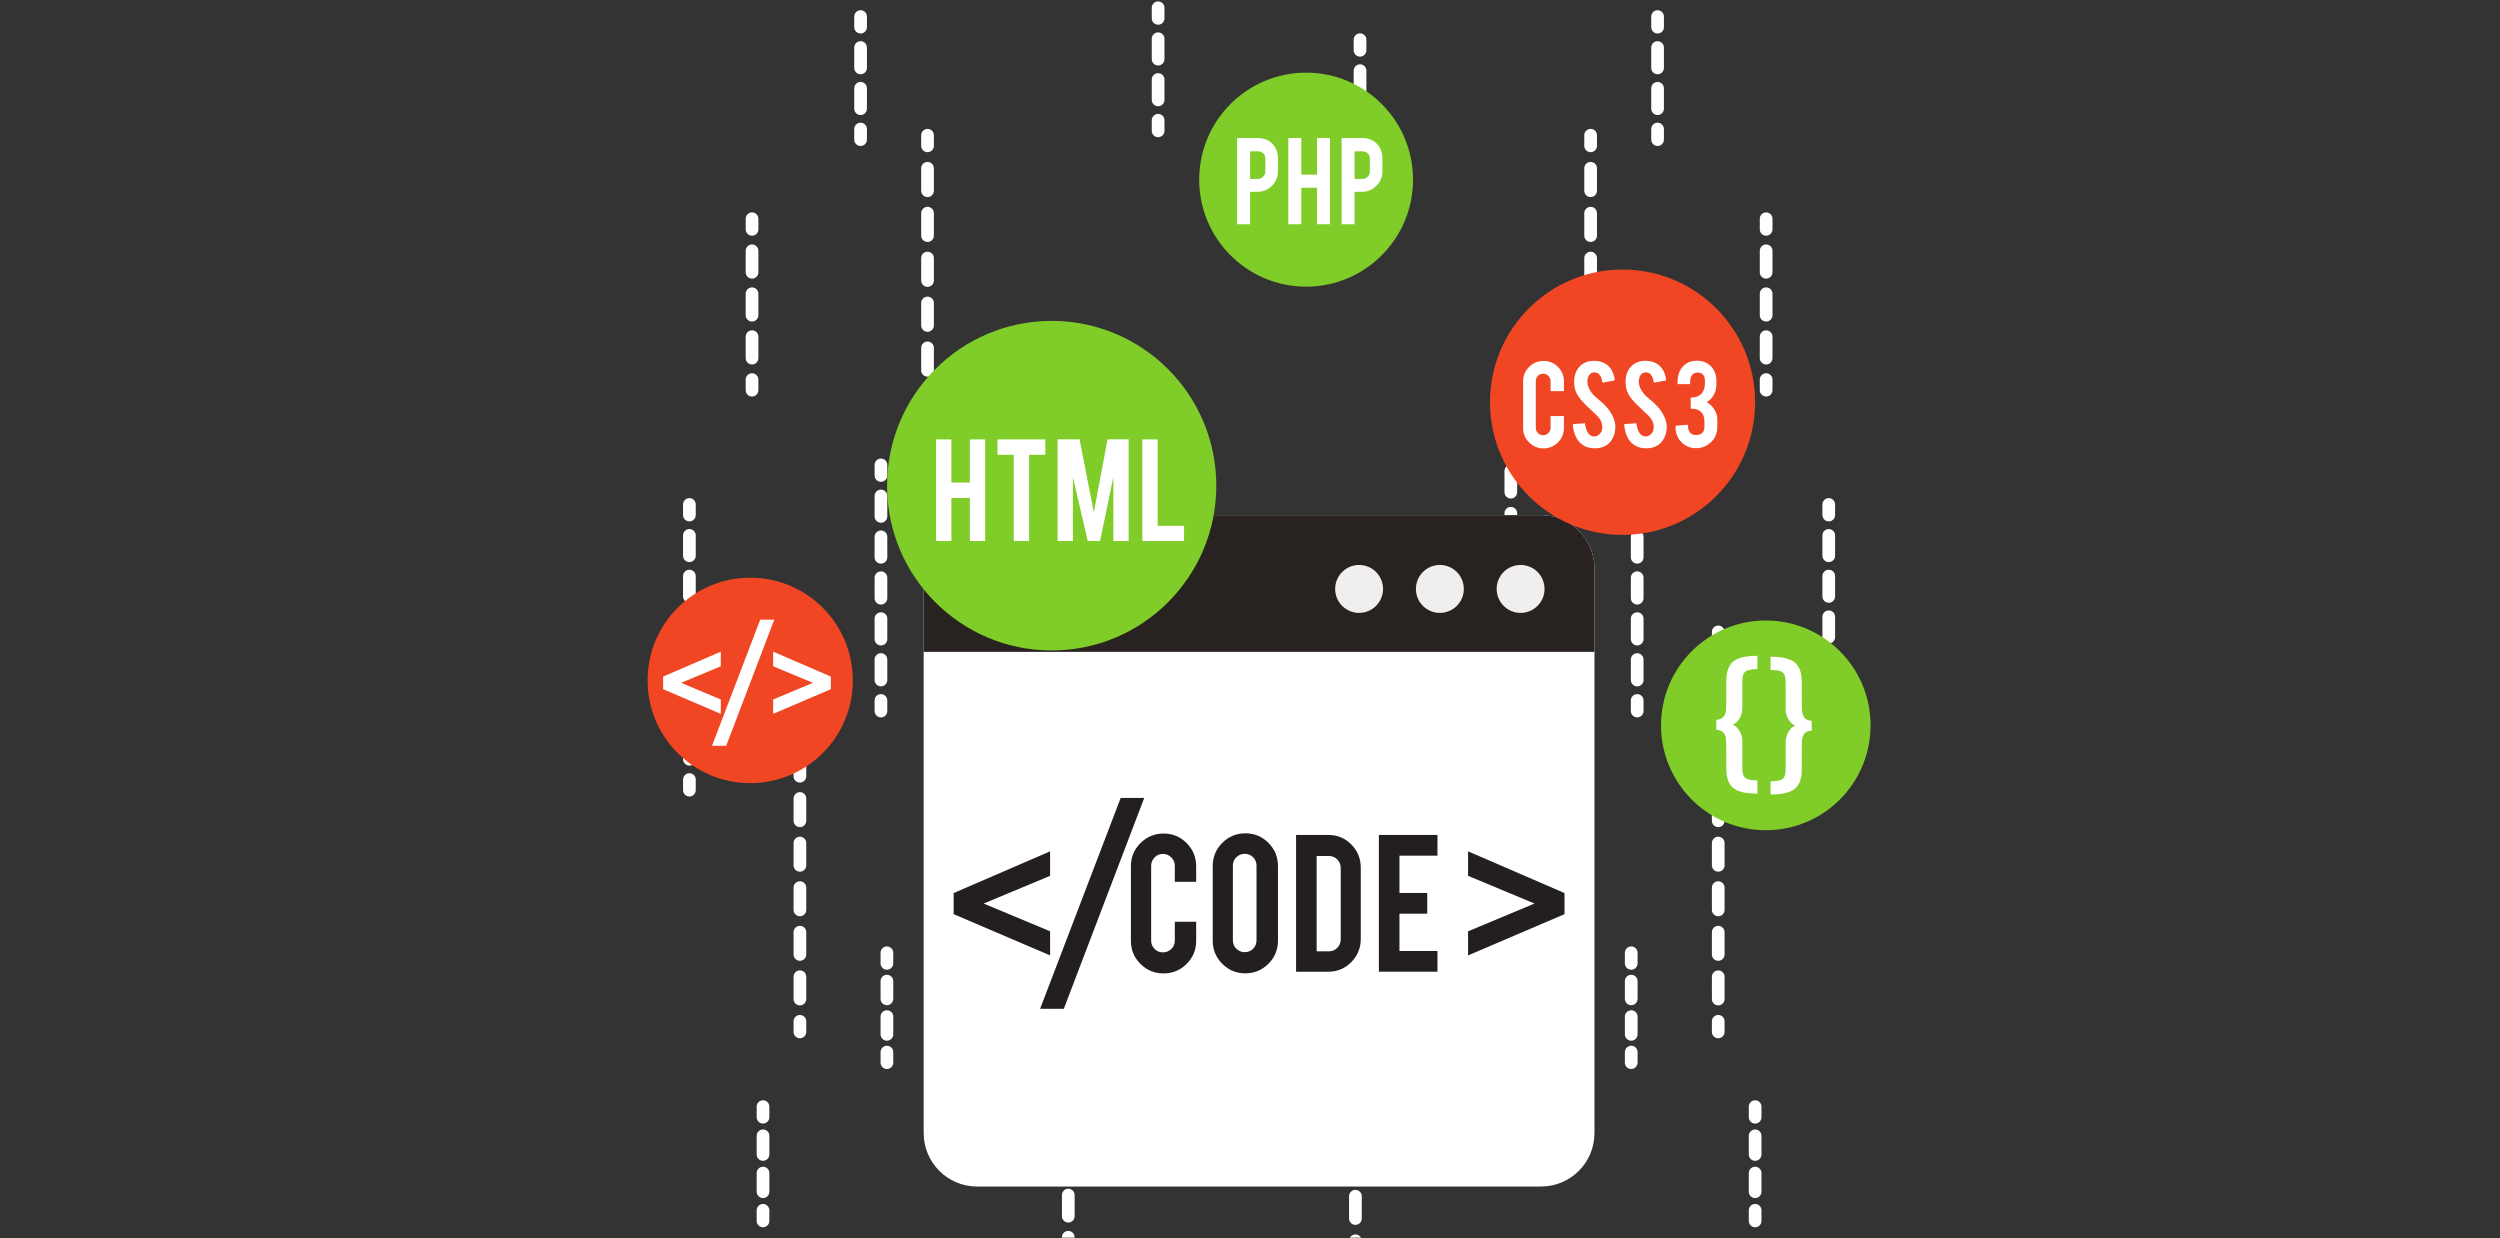<svg xmlns="http://www.w3.org/2000/svg" xmlns:xlink="http://www.w3.org/1999/xlink" width="1050" zoomAndPan="magnify" viewBox="0 0 787.5 390" height="520" preserveAspectRatio="xMidYMid meet" version="1.0"><rect x="0" y="0" width="787.5" height="390" fill="#333333" stroke="none"/><defs><clipPath id="7b8e58e77f"><path d="M 334 387 L 339 387 L 339 389.875 L 334 389.875 Z M 334 387 " clip-rule="nonzero"/></clipPath><clipPath id="982572477b"><path d="M 424 388 L 429 388 L 429 389.875 L 424 389.875 Z M 424 388 " clip-rule="nonzero"/></clipPath><clipPath id="eece1190c3"><path d="M 362 0.125 L 367 0.125 L 367 8 L 362 8 Z M 362 0.125 " clip-rule="nonzero"/></clipPath><clipPath id="074f55464e"><path d="M 523 195 L 589.238 195 L 589.238 262 L 523 262 Z M 523 195 " clip-rule="nonzero"/></clipPath><clipPath id="c48298e29f"><path d="M 203.984 181 L 269 181 L 269 247 L 203.984 247 Z M 203.984 181 " clip-rule="nonzero"/></clipPath></defs><path fill="#ffffff" d="M 473.91 111.828 L 473.91 115.164 C 473.91 116.27 474.809 117.168 475.91 117.168 C 477.016 117.168 477.91 116.27 477.91 115.164 L 477.91 111.828 C 477.91 110.727 477.016 109.832 475.91 109.832 C 474.809 109.832 473.91 110.727 473.91 111.828 " fill-opacity="1" fill-rule="nonzero"/><path fill="#ffffff" d="M 473.91 121.812 L 473.91 128.453 C 473.91 129.559 474.809 130.453 475.91 130.453 C 477.016 130.453 477.91 129.559 477.91 128.453 L 477.91 121.812 C 477.91 120.703 477.016 119.809 475.91 119.809 C 474.809 119.809 473.91 120.703 473.91 121.812 Z M 473.91 135.098 L 473.91 141.746 C 473.91 142.848 474.809 143.746 475.91 143.746 C 477.016 143.746 477.91 142.848 477.91 141.746 L 477.91 135.098 C 477.91 133.996 477.016 133.098 475.91 133.098 C 474.809 133.098 473.91 133.996 473.91 135.098 Z M 473.91 148.387 L 473.91 155.031 C 473.91 156.137 474.809 157.035 475.91 157.035 C 477.016 157.035 477.91 156.137 477.91 155.031 L 477.91 148.387 C 477.91 147.281 477.016 146.391 475.91 146.391 C 474.809 146.391 473.91 147.281 473.91 148.387 Z M 473.91 161.68 L 473.91 168.32 C 473.91 169.43 474.809 170.32 475.91 170.32 C 477.016 170.32 477.91 169.43 477.91 168.32 L 477.91 161.68 C 477.91 160.57 477.016 159.676 475.91 159.676 C 474.809 159.676 473.91 160.57 473.91 161.68 Z M 473.91 174.965 L 473.91 181.613 C 473.91 182.715 474.809 183.613 475.91 183.613 C 477.016 183.613 477.91 182.715 477.91 181.613 L 477.91 174.965 C 477.91 173.863 477.016 172.965 475.91 172.965 C 474.809 172.965 473.91 173.863 473.91 174.965 Z M 473.91 188.254 L 473.91 194.898 C 473.91 196.004 474.809 196.902 475.91 196.902 C 477.016 196.902 477.91 196.004 477.91 194.898 L 477.91 188.254 C 477.91 187.152 477.016 186.258 475.91 186.258 C 474.809 186.258 473.91 187.152 473.91 188.254 Z M 473.91 201.547 L 473.91 208.188 C 473.91 209.297 474.809 210.188 475.91 210.188 C 477.016 210.188 477.91 209.297 477.91 208.188 L 477.91 201.547 C 477.91 200.438 477.016 199.543 475.91 199.543 C 474.809 199.543 473.91 200.438 473.91 201.547 Z M 473.91 214.832 L 473.91 221.48 C 473.91 222.582 474.809 223.48 475.91 223.48 C 477.016 223.48 477.91 222.582 477.91 221.48 L 477.91 214.832 C 477.91 213.73 477.016 212.832 475.91 212.832 C 474.809 212.832 473.91 213.73 473.91 214.832 Z M 473.91 228.121 L 473.91 234.766 C 473.91 235.871 474.809 236.77 475.91 236.77 C 477.016 236.77 477.91 235.871 477.91 234.766 L 477.91 228.121 C 477.91 227.02 477.016 226.125 475.91 226.125 C 474.809 226.125 473.91 227.02 473.91 228.121 " fill-opacity="1" fill-rule="nonzero"/><path fill="#ffffff" d="M 473.91 241.414 L 473.91 244.746 C 473.91 245.852 474.809 246.746 475.91 246.746 C 477.016 246.746 477.91 245.852 477.91 244.746 L 477.91 241.414 C 477.91 240.305 477.016 239.41 475.91 239.41 C 474.809 239.41 473.91 240.305 473.91 241.414 " fill-opacity="1" fill-rule="nonzero"/><path fill="#ffffff" d="M 334.508 260.16 L 334.508 263.492 C 334.508 264.602 335.402 265.492 336.508 265.492 C 337.609 265.492 338.508 264.602 338.508 263.492 L 338.508 260.16 C 338.508 259.055 337.609 258.16 336.508 258.16 C 335.402 258.16 334.508 259.055 334.508 260.16 " fill-opacity="1" fill-rule="nonzero"/><path fill="#ffffff" d="M 334.508 270.137 L 334.508 276.785 C 334.508 277.887 335.402 278.785 336.508 278.785 C 337.609 278.785 338.508 277.887 338.508 276.785 L 338.508 270.137 C 338.508 269.035 337.609 268.137 336.508 268.137 C 335.402 268.137 334.508 269.035 334.508 270.137 Z M 334.508 283.426 L 334.508 290.07 C 334.508 291.176 335.402 292.074 336.508 292.074 C 337.609 292.074 338.508 291.176 338.508 290.07 L 338.508 283.426 C 338.508 282.324 337.609 281.43 336.508 281.43 C 335.402 281.43 334.508 282.324 334.508 283.426 Z M 334.508 296.719 L 334.508 303.359 C 334.508 304.469 335.402 305.363 336.508 305.363 C 337.609 305.363 338.508 304.469 338.508 303.359 L 338.508 296.719 C 338.508 295.609 337.609 294.715 336.508 294.715 C 335.402 294.715 334.508 295.609 334.508 296.719 Z M 334.508 310.004 L 334.508 316.652 C 334.508 317.754 335.402 318.652 336.508 318.652 C 337.609 318.652 338.508 317.754 338.508 316.652 L 338.508 310.004 C 338.508 308.902 337.609 308.004 336.508 308.004 C 335.402 308.004 334.508 308.902 334.508 310.004 Z M 334.508 323.297 L 334.508 329.938 C 334.508 331.043 335.402 331.941 336.508 331.941 C 337.609 331.941 338.508 331.043 338.508 329.938 L 338.508 323.297 C 338.508 322.191 337.609 321.297 336.508 321.297 C 335.402 321.297 334.508 322.191 334.508 323.297 Z M 334.508 336.586 L 334.508 343.227 C 334.508 344.336 335.402 345.23 336.508 345.23 C 337.609 345.23 338.508 344.336 338.508 343.227 L 338.508 336.586 C 338.508 335.48 337.609 334.582 336.508 334.582 C 335.402 334.582 334.508 335.48 334.508 336.586 Z M 334.508 349.875 L 334.508 356.52 C 334.508 357.621 335.402 358.52 336.508 358.52 C 337.609 358.52 338.508 357.621 338.508 356.52 L 338.508 349.875 C 338.508 348.77 337.609 347.871 336.508 347.871 C 335.402 347.871 334.508 348.77 334.508 349.875 Z M 334.508 363.164 L 334.508 369.809 C 334.508 370.914 335.402 371.809 336.508 371.809 C 337.609 371.809 338.508 370.914 338.508 369.809 L 338.508 363.164 C 338.508 362.059 337.609 361.164 336.508 361.164 C 335.402 361.164 334.508 362.059 334.508 363.164 Z M 334.508 376.453 L 334.508 383.094 C 334.508 384.203 335.402 385.098 336.508 385.098 C 337.609 385.098 338.508 384.203 338.508 383.094 L 338.508 376.453 C 338.508 375.344 337.609 374.449 336.508 374.449 C 335.402 374.449 334.508 375.344 334.508 376.453 " fill-opacity="1" fill-rule="nonzero"/><g clip-path="url(#7b8e58e77f)"><path fill="#ffffff" d="M 334.508 389.742 L 334.508 393.078 C 334.508 394.18 335.402 395.078 336.508 395.078 C 337.609 395.078 338.508 394.18 338.508 393.078 L 338.508 389.742 C 338.508 388.637 337.609 387.738 336.508 387.738 C 335.402 387.738 334.508 388.637 334.508 389.742 " fill-opacity="1" fill-rule="nonzero"/></g><path fill="#ffffff" d="M 426.41 12.504 L 426.41 15.84 C 426.41 16.945 427.309 17.844 428.41 17.844 C 429.516 17.844 430.41 16.945 430.41 15.84 L 430.41 12.504 C 430.41 11.402 429.516 10.504 428.41 10.504 C 427.309 10.504 426.41 11.402 426.41 12.504 " fill-opacity="1" fill-rule="nonzero"/><path fill="#ffffff" d="M 426.41 22.262 L 426.41 28.68 C 426.41 29.789 427.309 30.68 428.41 30.68 C 429.516 30.68 430.41 29.789 430.41 28.68 L 430.41 22.262 C 430.41 21.156 429.516 20.258 428.41 20.258 C 427.309 20.258 426.41 21.156 426.41 22.262 Z M 426.41 35.098 L 426.41 41.52 C 426.41 42.625 427.309 43.52 428.41 43.52 C 429.516 43.52 430.41 42.625 430.41 41.52 L 430.41 35.098 C 430.41 33.996 429.516 33.098 428.41 33.098 C 427.309 33.098 426.41 33.996 426.41 35.098 " fill-opacity="1" fill-rule="nonzero"/><path fill="#ffffff" d="M 426.41 47.938 L 426.41 51.273 C 426.41 52.383 427.309 53.273 428.41 53.273 C 429.516 53.273 430.41 52.383 430.41 51.273 L 430.41 47.938 C 430.41 46.836 429.516 45.941 428.41 45.941 C 427.309 45.941 426.41 46.836 426.41 47.938 " fill-opacity="1" fill-rule="nonzero"/><path fill="#ffffff" d="M 513.715 146.445 L 513.715 149.777 C 513.715 150.883 514.613 151.777 515.715 151.777 C 516.82 151.777 517.715 150.883 517.715 149.777 L 517.715 146.445 C 517.715 145.34 516.82 144.445 515.715 144.445 C 514.613 144.445 513.715 145.34 513.715 146.445 " fill-opacity="1" fill-rule="nonzero"/><path fill="#ffffff" d="M 513.715 156.223 L 513.715 162.664 C 513.715 163.766 514.613 164.664 515.715 164.664 C 516.82 164.664 517.715 163.766 517.715 162.664 L 517.715 156.223 C 517.715 155.117 516.82 154.223 515.715 154.223 C 514.613 154.223 513.715 155.117 513.715 156.223 Z M 513.715 169.105 L 513.715 175.547 C 513.715 176.652 514.613 177.547 515.715 177.547 C 516.82 177.547 517.715 176.652 517.715 175.547 L 517.715 169.105 C 517.715 168 516.82 167.102 515.715 167.102 C 514.613 167.102 513.715 168 513.715 169.105 Z M 513.715 181.992 L 513.715 188.434 C 513.715 189.535 514.613 190.434 515.715 190.434 C 516.82 190.434 517.715 189.535 517.715 188.434 L 517.715 181.992 C 517.715 180.883 516.82 179.988 515.715 179.988 C 514.613 179.988 513.715 180.883 513.715 181.992 Z M 513.715 194.875 L 513.715 201.32 C 513.715 202.422 514.613 203.316 515.715 203.316 C 516.82 203.316 517.715 202.422 517.715 201.32 L 517.715 194.875 C 517.715 193.77 516.82 192.875 515.715 192.875 C 514.613 192.875 513.715 193.77 513.715 194.875 Z M 513.715 207.762 L 513.715 214.199 C 513.715 215.309 514.613 216.203 515.715 216.203 C 516.82 216.203 517.715 215.309 517.715 214.199 L 517.715 207.762 C 517.715 206.652 516.82 205.758 515.715 205.758 C 514.613 205.758 513.715 206.652 513.715 207.762 " fill-opacity="1" fill-rule="nonzero"/><path fill="#ffffff" d="M 513.715 220.648 L 513.715 223.977 C 513.715 225.082 514.613 225.98 515.715 225.98 C 516.82 225.98 517.715 225.082 517.715 223.977 L 517.715 220.648 C 517.715 219.539 516.82 218.645 515.715 218.645 C 514.613 218.645 513.715 219.539 513.715 220.648 " fill-opacity="1" fill-rule="nonzero"/><path fill="#ffffff" d="M 539.246 199.055 L 539.246 202.391 C 539.246 203.496 540.141 204.391 541.246 204.391 C 542.348 204.391 543.242 203.496 543.242 202.391 L 543.242 199.055 C 543.242 197.953 542.348 197.055 541.246 197.055 C 540.141 197.055 539.246 197.953 539.246 199.055 " fill-opacity="1" fill-rule="nonzero"/><path fill="#ffffff" d="M 539.246 209.41 L 539.246 216.43 C 539.246 217.531 540.141 218.43 541.246 218.43 C 542.348 218.43 543.242 217.531 543.242 216.43 L 543.242 209.41 C 543.242 208.305 542.348 207.406 541.246 207.406 C 540.141 207.406 539.246 208.305 539.246 209.41 Z M 539.246 223.445 L 539.246 230.469 C 539.246 231.574 540.141 232.469 541.246 232.469 C 542.348 232.469 543.242 231.574 543.242 230.469 L 543.242 223.445 C 543.242 222.344 542.348 221.449 541.246 221.449 C 540.141 221.449 539.246 222.344 539.246 223.445 Z M 539.246 237.488 L 539.246 244.504 C 539.246 245.613 540.141 246.508 541.246 246.508 C 542.348 246.508 543.242 245.613 543.242 244.504 L 543.242 237.488 C 543.242 236.379 542.348 235.488 541.246 235.488 C 540.141 235.488 539.246 236.379 539.246 237.488 Z M 539.246 251.527 L 539.246 258.543 C 539.246 259.652 540.141 260.543 541.246 260.543 C 542.348 260.543 543.242 259.652 543.242 258.543 L 543.242 251.527 C 543.242 250.418 542.348 249.523 541.246 249.523 C 540.141 249.523 539.246 250.418 539.246 251.527 Z M 539.246 265.562 L 539.246 272.582 C 539.246 273.688 540.141 274.582 541.246 274.582 C 542.348 274.582 543.242 273.688 543.242 272.582 L 543.242 265.562 C 543.242 264.461 542.348 263.562 541.246 263.562 C 540.141 263.562 539.246 264.461 539.246 265.562 Z M 539.246 279.602 L 539.246 286.621 C 539.246 287.727 540.141 288.621 541.246 288.621 C 542.348 288.621 543.242 287.727 543.242 286.621 L 543.242 279.602 C 543.242 278.5 542.348 277.602 541.246 277.602 C 540.141 277.602 539.246 278.5 539.246 279.602 Z M 539.246 293.641 L 539.246 300.66 C 539.246 301.762 540.141 302.656 541.246 302.656 C 542.348 302.656 543.242 301.762 543.242 300.66 L 543.242 293.641 C 543.242 292.535 542.348 291.637 541.246 291.637 C 540.141 291.637 539.246 292.535 539.246 293.641 Z M 539.246 307.676 L 539.246 314.699 C 539.246 315.801 540.141 316.699 541.246 316.699 C 542.348 316.699 543.242 315.801 543.242 314.699 L 543.242 307.676 C 543.242 306.574 542.348 305.676 541.246 305.676 C 540.141 305.676 539.246 306.574 539.246 307.676 " fill-opacity="1" fill-rule="nonzero"/><path fill="#ffffff" d="M 539.246 321.715 L 539.246 325.051 C 539.246 326.152 540.141 327.051 541.246 327.051 C 542.348 327.051 543.242 326.152 543.242 325.051 L 543.242 321.715 C 543.242 320.613 542.348 319.719 541.246 319.719 C 540.141 319.719 539.246 320.613 539.246 321.715 " fill-opacity="1" fill-rule="nonzero"/><path fill="#ffffff" d="M 424.957 268.195 L 424.957 271.531 C 424.957 272.633 425.855 273.527 426.957 273.527 C 428.066 273.527 428.957 272.633 428.957 271.531 L 428.957 268.195 C 428.957 267.086 428.066 266.191 426.957 266.191 C 425.855 266.191 424.957 267.086 424.957 268.195 " fill-opacity="1" fill-rule="nonzero"/><path fill="#ffffff" d="M 424.957 278.547 L 424.957 285.566 C 424.957 286.672 425.855 287.57 426.957 287.57 C 428.066 287.57 428.957 286.672 428.957 285.566 L 428.957 278.547 C 428.957 277.441 428.066 276.543 426.957 276.543 C 425.855 276.543 424.957 277.441 424.957 278.547 Z M 424.957 292.582 L 424.957 299.605 C 424.957 300.707 425.855 301.605 426.957 301.605 C 428.066 301.605 428.957 300.707 428.957 299.605 L 428.957 292.582 C 428.957 291.48 428.066 290.582 426.957 290.582 C 425.855 290.582 424.957 291.48 424.957 292.582 Z M 424.957 306.621 L 424.957 313.645 C 424.957 314.746 425.855 315.645 426.957 315.645 C 428.066 315.645 428.957 314.746 428.957 313.645 L 428.957 306.621 C 428.957 305.52 428.066 304.625 426.957 304.625 C 425.855 304.625 424.957 305.52 424.957 306.621 Z M 424.957 320.66 L 424.957 327.68 C 424.957 328.789 425.855 329.684 426.957 329.684 C 428.066 329.684 428.957 328.789 428.957 327.68 L 428.957 320.66 C 428.957 319.555 428.066 318.664 426.957 318.664 C 425.855 318.664 424.957 319.555 424.957 320.66 Z M 424.957 334.703 L 424.957 341.719 C 424.957 342.82 425.855 343.719 426.957 343.719 C 428.066 343.719 428.957 342.82 428.957 341.719 L 428.957 334.703 C 428.957 333.594 428.066 332.699 426.957 332.699 C 425.855 332.699 424.957 333.594 424.957 334.703 Z M 424.957 348.738 L 424.957 355.758 C 424.957 356.863 425.855 357.758 426.957 357.758 C 428.066 357.758 428.957 356.863 428.957 355.758 L 428.957 348.738 C 428.957 347.633 428.066 346.738 426.957 346.738 C 425.855 346.738 424.957 347.633 424.957 348.738 Z M 424.957 362.777 L 424.957 369.797 C 424.957 370.902 425.855 371.797 426.957 371.797 C 428.066 371.797 428.957 370.902 428.957 369.797 L 428.957 362.777 C 428.957 361.668 428.066 360.773 426.957 360.773 C 425.855 360.773 424.957 361.668 424.957 362.777 Z M 424.957 376.816 L 424.957 383.836 C 424.957 384.938 425.855 385.832 426.957 385.832 C 428.066 385.832 428.957 384.938 428.957 383.836 L 428.957 376.816 C 428.957 375.707 428.066 374.812 426.957 374.812 C 425.855 374.812 424.957 375.707 424.957 376.816 " fill-opacity="1" fill-rule="nonzero"/><g clip-path="url(#982572477b)"><path fill="#ffffff" d="M 424.957 390.852 L 424.957 394.188 C 424.957 395.293 425.855 396.191 426.957 396.191 C 428.066 396.191 428.957 395.293 428.957 394.188 L 428.957 390.852 C 428.957 389.75 428.066 388.852 426.957 388.852 C 425.855 388.852 424.957 389.75 424.957 390.852 " fill-opacity="1" fill-rule="nonzero"/></g><path fill="#ffffff" d="M 554.332 68.91 L 554.332 72.246 C 554.332 73.348 555.223 74.242 556.332 74.242 C 557.434 74.242 558.332 73.348 558.332 72.246 L 558.332 68.91 C 558.332 67.801 557.434 66.906 556.332 66.906 C 555.223 66.906 554.332 67.801 554.332 68.91 " fill-opacity="1" fill-rule="nonzero"/><path fill="#ffffff" d="M 554.332 79.004 L 554.332 85.766 C 554.332 86.871 555.223 87.766 556.332 87.766 C 557.434 87.766 558.332 86.871 558.332 85.766 L 558.332 79.004 C 558.332 77.902 557.434 77.004 556.332 77.004 C 555.223 77.004 554.332 77.902 554.332 79.004 Z M 554.332 92.527 L 554.332 99.285 C 554.332 100.395 555.223 101.289 556.332 101.289 C 557.434 101.289 558.332 100.395 558.332 99.285 L 558.332 92.527 C 558.332 91.422 557.434 90.527 556.332 90.527 C 555.223 90.527 554.332 91.422 554.332 92.527 Z M 554.332 106.051 L 554.332 112.809 C 554.332 113.914 555.223 114.812 556.332 114.812 C 557.434 114.812 558.332 113.914 558.332 112.809 L 558.332 106.051 C 558.332 104.941 557.434 104.051 556.332 104.051 C 555.223 104.051 554.332 104.941 554.332 106.051 " fill-opacity="1" fill-rule="nonzero"/><path fill="#ffffff" d="M 554.332 119.574 L 554.332 122.906 C 554.332 124.008 555.223 124.906 556.332 124.906 C 557.434 124.906 558.332 124.008 558.332 122.906 L 558.332 119.574 C 558.332 118.465 557.434 117.574 556.332 117.574 C 555.223 117.574 554.332 118.465 554.332 119.574 " fill-opacity="1" fill-rule="nonzero"/><path fill="#ffffff" d="M 511.836 300.129 L 511.836 303.465 C 511.836 304.566 512.734 305.461 513.836 305.461 C 514.945 305.461 515.836 304.566 515.836 303.465 L 515.836 300.129 C 515.836 299.023 514.945 298.125 513.836 298.125 C 512.734 298.125 511.836 299.023 511.836 300.129 " fill-opacity="1" fill-rule="nonzero"/><path fill="#ffffff" d="M 511.836 309.051 L 511.836 314.641 C 511.836 315.746 512.734 316.645 513.836 316.645 C 514.945 316.645 515.836 315.746 515.836 314.641 L 515.836 309.051 C 515.836 307.949 514.945 307.051 513.836 307.051 C 512.734 307.051 511.836 307.949 511.836 309.051 Z M 511.836 320.23 L 511.836 325.82 C 511.836 326.922 512.734 327.82 513.836 327.82 C 514.945 327.82 515.836 326.922 515.836 325.82 L 515.836 320.23 C 515.836 319.125 514.945 318.23 513.836 318.23 C 512.734 318.23 511.836 319.125 511.836 320.23 " fill-opacity="1" fill-rule="nonzero"/><path fill="#ffffff" d="M 511.836 331.41 L 511.836 334.742 C 511.836 335.848 512.734 336.742 513.836 336.742 C 514.945 336.742 515.836 335.848 515.836 334.742 L 515.836 331.41 C 515.836 330.305 514.945 329.406 513.836 329.406 C 512.734 329.406 511.836 330.305 511.836 331.41 " fill-opacity="1" fill-rule="nonzero"/><path fill="#ffffff" d="M 499.047 42.602 L 499.047 45.938 C 499.047 47.043 499.941 47.938 501.047 47.938 C 502.152 47.938 503.047 47.043 503.047 45.938 L 503.047 42.602 C 503.047 41.496 502.152 40.602 501.047 40.602 C 499.941 40.602 499.047 41.496 499.047 42.602 " fill-opacity="1" fill-rule="nonzero"/><path fill="#ffffff" d="M 499.047 53.008 L 499.047 60.078 C 499.047 61.188 499.941 62.078 501.047 62.078 C 502.152 62.078 503.047 61.188 503.047 60.078 L 503.047 53.008 C 503.047 51.902 502.152 51.008 501.047 51.008 C 499.941 51.008 499.047 51.902 499.047 53.008 Z M 499.047 67.152 L 499.047 74.227 C 499.047 75.328 499.941 76.223 501.047 76.223 C 502.152 76.223 503.047 75.328 503.047 74.227 L 503.047 67.152 C 503.047 66.047 502.152 65.148 501.047 65.148 C 499.941 65.148 499.047 66.047 499.047 67.152 Z M 499.047 81.293 L 499.047 88.367 C 499.047 89.469 499.941 90.367 501.047 90.367 C 502.152 90.367 503.047 89.469 503.047 88.367 L 503.047 81.293 C 503.047 80.191 502.152 79.293 501.047 79.293 C 499.941 79.293 499.047 80.191 499.047 81.293 Z M 499.047 95.438 L 499.047 102.512 C 499.047 103.613 499.941 104.512 501.047 104.512 C 502.152 104.512 503.047 103.613 503.047 102.512 L 503.047 95.438 C 503.047 94.332 502.152 93.438 501.047 93.438 C 499.941 93.438 499.047 94.332 499.047 95.438 Z M 499.047 109.582 L 499.047 116.652 C 499.047 117.762 499.941 118.652 501.047 118.652 C 502.152 118.652 503.047 117.762 503.047 116.652 L 503.047 109.582 C 503.047 108.477 502.152 107.582 501.047 107.582 C 499.941 107.582 499.047 108.477 499.047 109.582 " fill-opacity="1" fill-rule="nonzero"/><path fill="#ffffff" d="M 499.047 123.727 L 499.047 127.062 C 499.047 128.164 499.941 129.059 501.047 129.059 C 502.152 129.059 503.047 128.164 503.047 127.062 L 503.047 123.727 C 503.047 122.621 502.152 121.723 501.047 121.723 C 499.941 121.723 499.047 122.621 499.047 123.727 " fill-opacity="1" fill-rule="nonzero"/><path fill="#ffffff" d="M 520.137 5.219 L 520.137 8.555 C 520.137 9.656 521.031 10.555 522.137 10.555 C 523.238 10.555 524.137 9.656 524.137 8.555 L 524.137 5.219 C 524.137 4.113 523.238 3.223 522.137 3.223 C 521.031 3.223 520.137 4.113 520.137 5.219 " fill-opacity="1" fill-rule="nonzero"/><path fill="#ffffff" d="M 520.137 14.973 L 520.137 21.395 C 520.137 22.496 521.031 23.395 522.137 23.395 C 523.238 23.395 524.137 22.496 524.137 21.395 L 524.137 14.973 C 524.137 13.871 523.238 12.973 522.137 12.973 C 521.031 12.973 520.137 13.871 520.137 14.973 Z M 520.137 27.812 L 520.137 34.23 C 520.137 35.34 521.031 36.234 522.137 36.234 C 523.238 36.234 524.137 35.34 524.137 34.23 L 524.137 27.812 C 524.137 26.707 523.238 25.809 522.137 25.809 C 521.031 25.809 520.137 26.707 520.137 27.812 " fill-opacity="1" fill-rule="nonzero"/><path fill="#ffffff" d="M 520.137 40.652 L 520.137 43.988 C 520.137 45.09 521.031 45.988 522.137 45.988 C 523.238 45.988 524.137 45.09 524.137 43.988 L 524.137 40.652 C 524.137 39.547 523.238 38.648 522.137 38.648 C 521.031 38.648 520.137 39.547 520.137 40.652 " fill-opacity="1" fill-rule="nonzero"/><path fill="#ffffff" d="M 574.059 158.906 L 574.059 162.238 C 574.059 163.344 574.953 164.238 576.059 164.238 C 577.16 164.238 578.055 163.344 578.055 162.238 L 578.055 158.906 C 578.055 157.801 577.16 156.902 576.059 156.902 C 574.953 156.902 574.059 157.801 574.059 158.906 " fill-opacity="1" fill-rule="nonzero"/><path fill="#ffffff" d="M 574.059 168.648 L 574.059 175.059 C 574.059 176.164 574.953 177.059 576.059 177.059 C 577.16 177.059 578.055 176.164 578.055 175.059 L 578.055 168.648 C 578.055 167.543 577.16 166.648 576.059 166.648 C 574.953 166.648 574.059 167.543 574.059 168.648 Z M 574.059 181.469 L 574.059 187.879 C 574.059 188.98 574.953 189.879 576.059 189.879 C 577.16 189.879 578.055 188.98 578.055 187.879 L 578.055 181.469 C 578.055 180.363 577.16 179.465 576.059 179.465 C 574.953 179.465 574.059 180.363 574.059 181.469 Z M 574.059 194.289 L 574.059 200.699 C 574.059 201.805 574.953 202.695 576.059 202.695 C 577.16 202.695 578.055 201.805 578.055 200.699 L 578.055 194.289 C 578.055 193.18 577.16 192.289 576.059 192.289 C 574.953 192.289 574.059 193.18 574.059 194.289 Z M 574.059 207.105 L 574.059 213.516 C 574.059 214.621 574.953 215.52 576.059 215.52 C 577.16 215.52 578.055 214.621 578.055 213.516 L 578.055 207.105 C 578.055 206.004 577.16 205.109 576.059 205.109 C 574.953 205.109 574.059 206.004 574.059 207.105 Z M 574.059 219.926 L 574.059 226.336 C 574.059 227.441 574.953 228.34 576.059 228.34 C 577.16 228.34 578.055 227.441 578.055 226.336 L 578.055 219.926 C 578.055 218.824 577.16 217.926 576.059 217.926 C 574.953 217.926 574.059 218.824 574.059 219.926 Z M 574.059 232.75 L 574.059 239.16 C 574.059 240.262 574.953 241.156 576.059 241.156 C 577.16 241.156 578.055 240.262 578.055 239.16 L 578.055 232.75 C 578.055 231.641 577.16 230.746 576.059 230.746 C 574.953 230.746 574.059 231.641 574.059 232.75 " fill-opacity="1" fill-rule="nonzero"/><path fill="#ffffff" d="M 574.059 245.566 L 574.059 248.902 C 574.059 250.004 574.953 250.902 576.059 250.902 C 577.16 250.902 578.055 250.004 578.055 248.902 L 578.055 245.566 C 578.055 244.461 577.16 243.566 576.059 243.566 C 574.953 243.566 574.059 244.461 574.059 245.566 " fill-opacity="1" fill-rule="nonzero"/><path fill="#ffffff" d="M 550.867 348.59 L 550.867 351.922 C 550.867 353.027 551.766 353.926 552.867 353.926 C 553.973 353.926 554.867 353.027 554.867 351.922 L 554.867 348.59 C 554.867 347.484 553.973 346.586 552.867 346.586 C 551.766 346.586 550.867 347.484 550.867 348.59 " fill-opacity="1" fill-rule="nonzero"/><path fill="#ffffff" d="M 550.867 357.789 L 550.867 363.652 C 550.867 364.762 551.766 365.656 552.867 365.656 C 553.973 365.656 554.867 364.762 554.867 363.652 L 554.867 357.789 C 554.867 356.684 553.973 355.785 552.867 355.785 C 551.766 355.785 550.867 356.684 550.867 357.789 Z M 550.867 369.52 L 550.867 375.391 C 550.867 376.492 551.766 377.387 552.867 377.387 C 553.973 377.387 554.867 376.492 554.867 375.391 L 554.867 369.52 C 554.867 368.414 553.973 367.516 552.867 367.516 C 551.766 367.516 550.867 368.414 550.867 369.52 " fill-opacity="1" fill-rule="nonzero"/><path fill="#ffffff" d="M 550.867 381.254 L 550.867 384.586 C 550.867 385.695 551.766 386.586 552.867 386.586 C 553.973 386.586 554.867 385.695 554.867 384.586 L 554.867 381.254 C 554.867 380.145 553.973 379.254 552.867 379.254 C 551.766 379.254 550.867 380.145 550.867 381.254 " fill-opacity="1" fill-rule="nonzero"/><path fill="#ffffff" d="M 315.312 111.828 L 315.312 115.164 C 315.312 116.27 316.203 117.168 317.312 117.168 C 318.414 117.168 319.312 116.27 319.312 115.164 L 319.312 111.828 C 319.312 110.727 318.414 109.832 317.312 109.832 C 316.203 109.832 315.312 110.727 315.312 111.828 " fill-opacity="1" fill-rule="nonzero"/><path fill="#ffffff" d="M 315.312 121.812 L 315.312 128.453 C 315.312 129.559 316.203 130.453 317.312 130.453 C 318.414 130.453 319.312 129.559 319.312 128.453 L 319.312 121.812 C 319.312 120.703 318.414 119.809 317.312 119.809 C 316.203 119.809 315.312 120.703 315.312 121.812 Z M 315.312 135.098 L 315.312 141.746 C 315.312 142.848 316.203 143.746 317.312 143.746 C 318.414 143.746 319.312 142.848 319.312 141.746 L 319.312 135.098 C 319.312 133.996 318.414 133.098 317.312 133.098 C 316.203 133.098 315.312 133.996 315.312 135.098 Z M 315.312 148.387 L 315.312 155.031 C 315.312 156.137 316.203 157.035 317.312 157.035 C 318.414 157.035 319.312 156.137 319.312 155.031 L 319.312 148.387 C 319.312 147.281 318.414 146.391 317.312 146.391 C 316.203 146.391 315.312 147.281 315.312 148.387 Z M 315.312 161.68 L 315.312 168.32 C 315.312 169.43 316.203 170.32 317.312 170.32 C 318.414 170.32 319.312 169.43 319.312 168.32 L 319.312 161.68 C 319.312 160.57 318.414 159.676 317.312 159.676 C 316.203 159.676 315.312 160.57 315.312 161.68 Z M 315.312 174.965 L 315.312 181.613 C 315.312 182.715 316.203 183.613 317.312 183.613 C 318.414 183.613 319.312 182.715 319.312 181.613 L 319.312 174.965 C 319.312 173.863 318.414 172.965 317.312 172.965 C 316.203 172.965 315.312 173.863 315.312 174.965 Z M 315.312 188.254 L 315.312 194.898 C 315.312 196.004 316.203 196.902 317.312 196.902 C 318.414 196.902 319.312 196.004 319.312 194.898 L 319.312 188.254 C 319.312 187.152 318.414 186.258 317.312 186.258 C 316.203 186.258 315.312 187.152 315.312 188.254 Z M 315.312 201.547 L 315.312 208.188 C 315.312 209.297 316.203 210.188 317.312 210.188 C 318.414 210.188 319.312 209.297 319.312 208.188 L 319.312 201.547 C 319.312 200.438 318.414 199.543 317.312 199.543 C 316.203 199.543 315.312 200.438 315.312 201.547 Z M 315.312 214.832 L 315.312 221.48 C 315.312 222.582 316.203 223.48 317.312 223.48 C 318.414 223.48 319.312 222.582 319.312 221.48 L 319.312 214.832 C 319.312 213.73 318.414 212.832 317.312 212.832 C 316.203 212.832 315.312 213.73 315.312 214.832 Z M 315.312 228.121 L 315.312 234.766 C 315.312 235.871 316.203 236.77 317.312 236.77 C 318.414 236.77 319.312 235.871 319.312 234.766 L 319.312 228.121 C 319.312 227.02 318.414 226.125 317.312 226.125 C 316.203 226.125 315.312 227.02 315.312 228.121 " fill-opacity="1" fill-rule="nonzero"/><path fill="#ffffff" d="M 315.312 241.414 L 315.312 244.746 C 315.312 245.852 316.203 246.746 317.312 246.746 C 318.414 246.746 319.312 245.852 319.312 244.746 L 319.312 241.414 C 319.312 240.305 318.414 239.41 317.312 239.41 C 316.203 239.41 315.312 240.305 315.312 241.414 " fill-opacity="1" fill-rule="nonzero"/><g clip-path="url(#eece1190c3)"><path fill="#ffffff" d="M 362.805 2.449 L 362.805 5.785 C 362.805 6.887 363.703 7.785 364.805 7.785 C 365.914 7.785 366.805 6.887 366.805 5.785 L 366.805 2.449 C 366.805 1.344 365.914 0.449 364.805 0.449 C 363.703 0.449 362.805 1.344 362.805 2.449 " fill-opacity="1" fill-rule="nonzero"/></g><path fill="#ffffff" d="M 362.805 12.203 L 362.805 18.625 C 362.805 19.73 363.703 20.625 364.805 20.625 C 365.914 20.625 366.805 19.73 366.805 18.625 L 366.805 12.203 C 366.805 11.102 365.914 10.203 364.805 10.203 C 363.703 10.203 362.805 11.102 362.805 12.203 Z M 362.805 25.043 L 362.805 31.461 C 362.805 32.57 363.703 33.465 364.805 33.465 C 365.914 33.465 366.805 32.57 366.805 31.461 L 366.805 25.043 C 366.805 23.938 365.914 23.043 364.805 23.043 C 363.703 23.043 362.805 23.938 362.805 25.043 " fill-opacity="1" fill-rule="nonzero"/><path fill="#ffffff" d="M 362.805 37.887 L 362.805 41.219 C 362.805 42.32 363.703 43.219 364.805 43.219 C 365.914 43.219 366.805 42.32 366.805 41.219 L 366.805 37.887 C 366.805 36.777 365.914 35.883 364.805 35.883 C 363.703 35.883 362.805 36.777 362.805 37.887 " fill-opacity="1" fill-rule="nonzero"/><path fill="#ffffff" d="M 275.5 146.445 L 275.5 149.777 C 275.5 150.883 276.398 151.777 277.5 151.777 C 278.609 151.777 279.5 150.883 279.5 149.777 L 279.5 146.445 C 279.5 145.34 278.609 144.445 277.5 144.445 C 276.398 144.445 275.5 145.34 275.5 146.445 " fill-opacity="1" fill-rule="nonzero"/><path fill="#ffffff" d="M 275.5 156.223 L 275.5 162.664 C 275.5 163.766 276.398 164.664 277.5 164.664 C 278.609 164.664 279.5 163.766 279.5 162.664 L 279.5 156.223 C 279.5 155.117 278.609 154.223 277.5 154.223 C 276.398 154.223 275.5 155.117 275.5 156.223 Z M 275.5 169.105 L 275.5 175.547 C 275.5 176.652 276.398 177.547 277.5 177.547 C 278.609 177.547 279.5 176.652 279.5 175.547 L 279.5 169.105 C 279.5 168 278.609 167.102 277.5 167.102 C 276.398 167.102 275.5 168 275.5 169.105 Z M 275.5 181.992 L 275.5 188.434 C 275.5 189.535 276.398 190.434 277.5 190.434 C 278.609 190.434 279.5 189.535 279.5 188.434 L 279.5 181.992 C 279.5 180.883 278.609 179.988 277.5 179.988 C 276.398 179.988 275.5 180.883 275.5 181.992 Z M 275.5 194.875 L 275.5 201.32 C 275.5 202.422 276.398 203.316 277.5 203.316 C 278.609 203.316 279.5 202.422 279.5 201.32 L 279.5 194.875 C 279.5 193.77 278.609 192.875 277.5 192.875 C 276.398 192.875 275.5 193.77 275.5 194.875 Z M 275.5 207.762 L 275.5 214.199 C 275.5 215.309 276.398 216.203 277.5 216.203 C 278.609 216.203 279.5 215.309 279.5 214.199 L 279.5 207.762 C 279.5 206.652 278.609 205.758 277.5 205.758 C 276.398 205.758 275.5 206.652 275.5 207.762 " fill-opacity="1" fill-rule="nonzero"/><path fill="#ffffff" d="M 275.5 220.648 L 275.5 223.977 C 275.5 225.082 276.398 225.98 277.5 225.98 C 278.609 225.98 279.5 225.082 279.5 223.977 L 279.5 220.648 C 279.5 219.539 278.609 218.645 277.5 218.645 C 276.398 218.645 275.5 219.539 275.5 220.648 " fill-opacity="1" fill-rule="nonzero"/><path fill="#ffffff" d="M 249.973 199.055 L 249.973 202.391 C 249.973 203.496 250.867 204.391 251.973 204.391 C 253.074 204.391 253.973 203.496 253.973 202.391 L 253.973 199.055 C 253.973 197.953 253.074 197.055 251.973 197.055 C 250.867 197.055 249.973 197.953 249.973 199.055 " fill-opacity="1" fill-rule="nonzero"/><path fill="#ffffff" d="M 249.973 209.41 L 249.973 216.43 C 249.973 217.531 250.867 218.43 251.973 218.43 C 253.074 218.43 253.973 217.531 253.973 216.43 L 253.973 209.41 C 253.973 208.305 253.074 207.406 251.973 207.406 C 250.867 207.406 249.973 208.305 249.973 209.41 Z M 249.973 223.445 L 249.973 230.469 C 249.973 231.574 250.867 232.469 251.973 232.469 C 253.074 232.469 253.973 231.574 253.973 230.469 L 253.973 223.445 C 253.973 222.344 253.074 221.449 251.973 221.449 C 250.867 221.449 249.973 222.344 249.973 223.445 Z M 249.973 237.488 L 249.973 244.504 C 249.973 245.613 250.867 246.508 251.973 246.508 C 253.074 246.508 253.973 245.613 253.973 244.504 L 253.973 237.488 C 253.973 236.379 253.074 235.488 251.973 235.488 C 250.867 235.488 249.973 236.379 249.973 237.488 Z M 249.973 251.527 L 249.973 258.543 C 249.973 259.652 250.867 260.543 251.973 260.543 C 253.074 260.543 253.973 259.652 253.973 258.543 L 253.973 251.527 C 253.973 250.418 253.074 249.523 251.973 249.523 C 250.867 249.523 249.973 250.418 249.973 251.527 Z M 249.973 265.562 L 249.973 272.582 C 249.973 273.688 250.867 274.582 251.973 274.582 C 253.074 274.582 253.973 273.688 253.973 272.582 L 253.973 265.562 C 253.973 264.461 253.074 263.562 251.973 263.562 C 250.867 263.562 249.973 264.461 249.973 265.562 Z M 249.973 279.602 L 249.973 286.621 C 249.973 287.727 250.867 288.621 251.973 288.621 C 253.074 288.621 253.973 287.727 253.973 286.621 L 253.973 279.602 C 253.973 278.5 253.074 277.602 251.973 277.602 C 250.867 277.602 249.973 278.5 249.973 279.602 Z M 249.973 293.641 L 249.973 300.66 C 249.973 301.762 250.867 302.656 251.973 302.656 C 253.074 302.656 253.973 301.762 253.973 300.66 L 253.973 293.641 C 253.973 292.535 253.074 291.637 251.973 291.637 C 250.867 291.637 249.973 292.535 249.973 293.641 Z M 249.973 307.676 L 249.973 314.699 C 249.973 315.801 250.867 316.699 251.973 316.699 C 253.074 316.699 253.973 315.801 253.973 314.699 L 253.973 307.676 C 253.973 306.574 253.074 305.676 251.973 305.676 C 250.867 305.676 249.973 306.574 249.973 307.676 " fill-opacity="1" fill-rule="nonzero"/><path fill="#ffffff" d="M 249.973 321.715 L 249.973 325.051 C 249.973 326.152 250.867 327.051 251.973 327.051 C 253.074 327.051 253.973 326.152 253.973 325.051 L 253.973 321.715 C 253.973 320.613 253.074 319.719 251.973 319.719 C 250.867 319.719 249.973 320.613 249.973 321.715 " fill-opacity="1" fill-rule="nonzero"/><path fill="#ffffff" d="M 234.891 68.91 L 234.891 72.246 C 234.891 73.348 235.781 74.242 236.891 74.242 C 237.992 74.242 238.891 73.348 238.891 72.246 L 238.891 68.91 C 238.891 67.801 237.992 66.906 236.891 66.906 C 235.781 66.906 234.891 67.801 234.891 68.91 " fill-opacity="1" fill-rule="nonzero"/><path fill="#ffffff" d="M 234.891 79.004 L 234.891 85.766 C 234.891 86.871 235.781 87.766 236.891 87.766 C 237.992 87.766 238.891 86.871 238.891 85.766 L 238.891 79.004 C 238.891 77.902 237.992 77.004 236.891 77.004 C 235.781 77.004 234.891 77.902 234.891 79.004 Z M 234.891 92.527 L 234.891 99.285 C 234.891 100.395 235.781 101.289 236.891 101.289 C 237.992 101.289 238.891 100.395 238.891 99.285 L 238.891 92.527 C 238.891 91.422 237.992 90.527 236.891 90.527 C 235.781 90.527 234.891 91.422 234.891 92.527 Z M 234.891 106.051 L 234.891 112.809 C 234.891 113.914 235.781 114.812 236.891 114.812 C 237.992 114.812 238.891 113.914 238.891 112.809 L 238.891 106.051 C 238.891 104.941 237.992 104.051 236.891 104.051 C 235.781 104.051 234.891 104.941 234.891 106.051 " fill-opacity="1" fill-rule="nonzero"/><path fill="#ffffff" d="M 234.891 119.574 L 234.891 122.906 C 234.891 124.008 235.781 124.906 236.891 124.906 C 237.992 124.906 238.891 124.008 238.891 122.906 L 238.891 119.574 C 238.891 118.465 237.992 117.574 236.891 117.574 C 235.781 117.574 234.891 118.465 234.891 119.574 " fill-opacity="1" fill-rule="nonzero"/><path fill="#ffffff" d="M 277.379 300.129 L 277.379 303.465 C 277.379 304.566 278.277 305.461 279.379 305.461 C 280.484 305.461 281.379 304.566 281.379 303.465 L 281.379 300.129 C 281.379 299.023 280.484 298.125 279.379 298.125 C 278.277 298.125 277.379 299.023 277.379 300.129 " fill-opacity="1" fill-rule="nonzero"/><path fill="#ffffff" d="M 277.379 309.051 L 277.379 314.641 C 277.379 315.746 278.277 316.645 279.379 316.645 C 280.484 316.645 281.379 315.746 281.379 314.641 L 281.379 309.051 C 281.379 307.949 280.484 307.051 279.379 307.051 C 278.277 307.051 277.379 307.949 277.379 309.051 Z M 277.379 320.23 L 277.379 325.82 C 277.379 326.922 278.277 327.82 279.379 327.82 C 280.484 327.82 281.379 326.922 281.379 325.82 L 281.379 320.23 C 281.379 319.125 280.484 318.23 279.379 318.23 C 278.277 318.23 277.379 319.125 277.379 320.23 " fill-opacity="1" fill-rule="nonzero"/><path fill="#ffffff" d="M 277.379 331.41 L 277.379 334.742 C 277.379 335.848 278.277 336.742 279.379 336.742 C 280.484 336.742 281.379 335.848 281.379 334.742 L 281.379 331.41 C 281.379 330.305 280.484 329.406 279.379 329.406 C 278.277 329.406 277.379 330.305 277.379 331.41 " fill-opacity="1" fill-rule="nonzero"/><path fill="#ffffff" d="M 290.172 42.602 L 290.172 45.938 C 290.172 47.043 291.07 47.938 292.172 47.938 C 293.277 47.938 294.172 47.043 294.172 45.938 L 294.172 42.602 C 294.172 41.496 293.277 40.602 292.172 40.602 C 291.07 40.602 290.172 41.496 290.172 42.602 " fill-opacity="1" fill-rule="nonzero"/><path fill="#ffffff" d="M 290.172 53.008 L 290.172 60.078 C 290.172 61.188 291.07 62.078 292.172 62.078 C 293.277 62.078 294.172 61.188 294.172 60.078 L 294.172 53.008 C 294.172 51.902 293.277 51.008 292.172 51.008 C 291.07 51.008 290.172 51.902 290.172 53.008 Z M 290.172 67.152 L 290.172 74.227 C 290.172 75.328 291.07 76.223 292.172 76.223 C 293.277 76.223 294.172 75.328 294.172 74.227 L 294.172 67.152 C 294.172 66.047 293.277 65.148 292.172 65.148 C 291.07 65.148 290.172 66.047 290.172 67.152 Z M 290.172 81.293 L 290.172 88.367 C 290.172 89.469 291.07 90.367 292.172 90.367 C 293.277 90.367 294.172 89.469 294.172 88.367 L 294.172 81.293 C 294.172 80.191 293.277 79.293 292.172 79.293 C 291.07 79.293 290.172 80.191 290.172 81.293 Z M 290.172 95.438 L 290.172 102.512 C 290.172 103.613 291.07 104.512 292.172 104.512 C 293.277 104.512 294.172 103.613 294.172 102.512 L 294.172 95.438 C 294.172 94.332 293.277 93.438 292.172 93.438 C 291.07 93.438 290.172 94.332 290.172 95.438 Z M 290.172 109.582 L 290.172 116.652 C 290.172 117.762 291.07 118.652 292.172 118.652 C 293.277 118.652 294.172 117.762 294.172 116.652 L 294.172 109.582 C 294.172 108.477 293.277 107.582 292.172 107.582 C 291.07 107.582 290.172 108.477 290.172 109.582 " fill-opacity="1" fill-rule="nonzero"/><path fill="#ffffff" d="M 290.172 123.727 L 290.172 127.062 C 290.172 128.164 291.07 129.059 292.172 129.059 C 293.277 129.059 294.172 128.164 294.172 127.062 L 294.172 123.727 C 294.172 122.621 293.277 121.723 292.172 121.723 C 291.07 121.723 290.172 122.621 290.172 123.727 " fill-opacity="1" fill-rule="nonzero"/><path fill="#ffffff" d="M 269.082 5.219 L 269.082 8.555 C 269.082 9.656 269.98 10.555 271.082 10.555 C 272.191 10.555 273.082 9.656 273.082 8.555 L 273.082 5.219 C 273.082 4.113 272.191 3.223 271.082 3.223 C 269.98 3.223 269.082 4.113 269.082 5.219 " fill-opacity="1" fill-rule="nonzero"/><path fill="#ffffff" d="M 269.082 14.973 L 269.082 21.395 C 269.082 22.496 269.98 23.395 271.082 23.395 C 272.191 23.395 273.082 22.496 273.082 21.395 L 273.082 14.973 C 273.082 13.871 272.191 12.973 271.082 12.973 C 269.98 12.973 269.082 13.871 269.082 14.973 Z M 269.082 27.812 L 269.082 34.23 C 269.082 35.34 269.98 36.234 271.082 36.234 C 272.191 36.234 273.082 35.34 273.082 34.23 L 273.082 27.812 C 273.082 26.707 272.191 25.809 271.082 25.809 C 269.98 25.809 269.082 26.707 269.082 27.812 " fill-opacity="1" fill-rule="nonzero"/><path fill="#ffffff" d="M 269.082 40.652 L 269.082 43.988 C 269.082 45.09 269.98 45.988 271.082 45.988 C 272.191 45.988 273.082 45.09 273.082 43.988 L 273.082 40.652 C 273.082 39.547 272.191 38.648 271.082 38.648 C 269.98 38.648 269.082 39.547 269.082 40.652 " fill-opacity="1" fill-rule="nonzero"/><path fill="#ffffff" d="M 215.16 158.906 L 215.16 162.238 C 215.16 163.344 216.055 164.238 217.16 164.238 C 218.262 164.238 219.16 163.344 219.16 162.238 L 219.16 158.906 C 219.16 157.801 218.262 156.902 217.16 156.902 C 216.055 156.902 215.16 157.801 215.16 158.906 " fill-opacity="1" fill-rule="nonzero"/><path fill="#ffffff" d="M 215.16 168.648 L 215.16 175.059 C 215.16 176.164 216.055 177.059 217.16 177.059 C 218.262 177.059 219.16 176.164 219.16 175.059 L 219.16 168.648 C 219.16 167.543 218.262 166.648 217.16 166.648 C 216.055 166.648 215.16 167.543 215.16 168.648 Z M 215.16 181.469 L 215.16 187.879 C 215.16 188.98 216.055 189.879 217.16 189.879 C 218.262 189.879 219.16 188.98 219.16 187.879 L 219.16 181.469 C 219.16 180.363 218.262 179.465 217.16 179.465 C 216.055 179.465 215.16 180.363 215.16 181.469 Z M 215.16 194.289 L 215.16 200.699 C 215.16 201.805 216.055 202.695 217.16 202.695 C 218.262 202.695 219.16 201.805 219.16 200.699 L 219.16 194.289 C 219.16 193.18 218.262 192.289 217.16 192.289 C 216.055 192.289 215.16 193.18 215.16 194.289 Z M 215.16 207.105 L 215.16 213.516 C 215.16 214.621 216.055 215.52 217.16 215.52 C 218.262 215.52 219.16 214.621 219.16 213.516 L 219.16 207.105 C 219.16 206.004 218.262 205.109 217.16 205.109 C 216.055 205.109 215.16 206.004 215.16 207.105 Z M 215.16 219.926 L 215.16 226.336 C 215.16 227.441 216.055 228.34 217.16 228.34 C 218.262 228.34 219.16 227.441 219.16 226.336 L 219.16 219.926 C 219.16 218.824 218.262 217.926 217.16 217.926 C 216.055 217.926 215.16 218.824 215.16 219.926 Z M 215.16 232.75 L 215.16 239.16 C 215.16 240.262 216.055 241.156 217.16 241.156 C 218.262 241.156 219.16 240.262 219.16 239.16 L 219.16 232.75 C 219.16 231.641 218.262 230.746 217.16 230.746 C 216.055 230.746 215.16 231.641 215.16 232.75 " fill-opacity="1" fill-rule="nonzero"/><path fill="#ffffff" d="M 215.16 245.566 L 215.16 248.902 C 215.16 250.004 216.055 250.902 217.16 250.902 C 218.262 250.902 219.16 250.004 219.16 248.902 L 219.16 245.566 C 219.16 244.461 218.262 243.566 217.16 243.566 C 216.055 243.566 215.16 244.461 215.16 245.566 " fill-opacity="1" fill-rule="nonzero"/><path fill="#ffffff" d="M 238.352 348.59 L 238.352 351.922 C 238.352 353.027 239.246 353.926 240.352 353.926 C 241.457 353.926 242.348 353.027 242.348 351.922 L 242.348 348.59 C 242.348 347.484 241.457 346.586 240.352 346.586 C 239.246 346.586 238.352 347.484 238.352 348.59 " fill-opacity="1" fill-rule="nonzero"/><path fill="#ffffff" d="M 238.352 357.789 L 238.352 363.652 C 238.352 364.762 239.246 365.656 240.352 365.656 C 241.457 365.656 242.348 364.762 242.348 363.652 L 242.348 357.789 C 242.348 356.684 241.457 355.785 240.352 355.785 C 239.246 355.785 238.352 356.684 238.352 357.789 Z M 238.352 369.52 L 238.352 375.391 C 238.352 376.492 239.246 377.387 240.352 377.387 C 241.457 377.387 242.348 376.492 242.348 375.391 L 242.348 369.52 C 242.348 368.414 241.457 367.516 240.352 367.516 C 239.246 367.516 238.352 368.414 238.352 369.52 " fill-opacity="1" fill-rule="nonzero"/><path fill="#ffffff" d="M 238.352 381.254 L 238.352 384.586 C 238.352 385.695 239.246 386.586 240.352 386.586 C 241.457 386.586 242.348 385.695 242.348 384.586 L 242.348 381.254 C 242.348 380.145 241.457 379.254 240.352 379.254 C 239.246 379.254 238.352 380.145 238.352 381.254 " fill-opacity="1" fill-rule="nonzero"/><path fill="#ffffff" d="M 502.258 356.926 C 502.258 366.219 494.73 373.75 485.453 373.75 L 307.77 373.75 C 298.488 373.75 290.961 366.219 290.961 356.926 L 290.961 179.082 C 290.961 169.793 298.488 162.262 307.77 162.262 L 485.453 162.262 C 494.73 162.262 502.258 169.793 502.258 179.082 L 502.258 356.926 " fill-opacity="1" fill-rule="nonzero"/><path fill="#282321" d="M 502.258 205.34 L 502.258 179.082 C 502.258 169.793 494.73 162.262 485.453 162.262 L 307.77 162.262 C 298.488 162.262 290.961 169.793 290.961 179.082 L 290.961 205.34 L 502.258 205.34 " fill-opacity="1" fill-rule="nonzero"/><path fill="#f1eeee" d="M 435.66 185.516 C 435.66 189.684 432.281 193.062 428.117 193.062 C 423.953 193.062 420.574 189.684 420.574 185.516 C 420.574 181.348 423.953 177.961 428.117 177.961 C 432.281 177.961 435.66 181.348 435.66 185.516 " fill-opacity="1" fill-rule="nonzero"/><path fill="#f1eeee" d="M 461.102 185.516 C 461.102 189.684 457.719 193.062 453.555 193.062 C 449.387 193.062 446.012 189.684 446.012 185.516 C 446.012 181.348 449.387 177.961 453.555 177.961 C 457.719 177.961 461.102 181.348 461.102 185.516 " fill-opacity="1" fill-rule="nonzero"/><path fill="#f1eeee" d="M 486.531 185.516 C 486.531 189.684 483.156 193.062 478.984 193.062 C 474.82 193.062 471.445 189.684 471.445 185.516 C 471.445 181.348 474.82 177.961 478.984 177.961 C 483.156 177.961 486.531 181.348 486.531 185.516 " fill-opacity="1" fill-rule="nonzero"/><path fill="#231f20" d="M 462.441 268.172 L 492.824 281.316 L 492.824 287.957 L 462.441 300.953 L 462.441 293.359 L 483.367 284.617 L 462.441 275.887 L 462.441 268.172 " fill-opacity="1" fill-rule="nonzero"/><path fill="#231f20" d="M 330.777 275.887 L 309.852 284.617 L 330.777 293.359 L 330.777 300.953 L 300.398 287.957 L 300.398 281.316 L 330.777 268.172 L 330.777 275.887 " fill-opacity="1" fill-rule="nonzero"/><path fill="#231f20" d="M 335.098 317.781 L 327.629 317.781 L 353.016 251.348 L 360.434 251.348 L 335.098 317.781 " fill-opacity="1" fill-rule="nonzero"/><path fill="#231f20" d="M 366.531 306.629 C 363.668 306.629 361.242 305.633 359.238 303.629 C 357.234 301.625 356.234 299.203 356.234 296.359 L 356.234 272.867 C 356.234 270.004 357.238 267.57 359.25 265.566 C 361.27 263.566 363.695 262.562 366.531 262.562 C 369.391 262.562 371.816 263.57 373.805 265.586 C 375.793 267.602 376.793 270.031 376.793 272.867 L 376.793 277.777 L 370.066 277.777 L 370.066 272.73 C 370.066 271.699 369.699 270.82 368.969 270.086 C 368.234 269.352 367.355 268.984 366.324 268.984 C 365.293 268.984 364.418 269.352 363.699 270.086 C 362.977 270.82 362.613 271.699 362.613 272.73 L 362.613 296.289 C 362.613 297.324 362.977 298.199 363.699 298.922 C 364.418 299.645 365.293 300 366.324 300 C 367.355 300 368.234 299.645 368.969 298.922 C 369.699 298.199 370.066 297.324 370.066 296.289 L 370.066 290.352 L 376.793 290.352 L 376.793 296.359 C 376.793 299.227 375.785 301.648 373.77 303.645 C 371.754 305.637 369.344 306.629 366.531 306.629 " fill-opacity="1" fill-rule="nonzero"/><path fill="#231f20" d="M 395.801 272.66 C 395.801 271.629 395.441 270.754 394.723 270.035 C 394.004 269.309 393.125 268.953 392.094 268.953 C 391.066 268.953 390.188 269.309 389.453 270.035 C 388.723 270.754 388.355 271.629 388.355 272.66 L 388.355 296.227 C 388.355 297.254 388.723 298.133 389.453 298.852 C 390.188 299.574 391.066 299.934 392.094 299.934 C 393.125 299.934 394.004 299.574 394.723 298.852 C 395.441 298.133 395.801 297.254 395.801 296.227 Z M 392.27 262.492 C 395.125 262.492 397.559 263.5 399.559 265.516 C 401.562 267.531 402.562 269.961 402.562 272.797 L 402.562 296.289 C 402.562 299.156 401.559 301.59 399.543 303.594 C 397.531 305.598 395.105 306.602 392.27 306.602 C 389.406 306.602 386.984 305.59 384.992 303.574 C 383 301.562 382.008 299.133 382.008 296.289 L 382.008 272.797 C 382.008 269.934 383.012 267.504 385.027 265.5 C 387.039 263.496 389.453 262.492 392.27 262.492 " fill-opacity="1" fill-rule="nonzero"/><path fill="#231f20" d="M 414.746 299.66 L 418.66 299.66 C 419.688 299.66 420.555 299.285 421.27 298.539 C 421.973 297.801 422.328 296.922 422.328 295.914 L 422.328 273.383 C 422.328 272.355 421.969 271.469 421.25 270.738 C 420.527 270.004 419.664 269.637 418.66 269.637 L 414.746 269.637 Z M 428.641 295.777 C 428.641 298.613 427.648 301.043 425.656 303.059 C 423.668 305.078 421.27 306.086 418.453 306.086 L 408.258 306.086 L 408.258 263.008 L 418.453 263.008 C 421.289 263.008 423.695 264.016 425.68 266.031 C 427.656 268.051 428.641 270.465 428.641 273.277 L 428.641 295.777 " fill-opacity="1" fill-rule="nonzero"/><path fill="#231f20" d="M 434.344 306.086 L 434.344 263.008 L 452.805 263.008 L 452.805 269.535 L 440.828 269.535 L 440.828 281.281 L 449.582 281.281 L 449.582 287.809 L 440.828 287.809 L 440.828 299.559 L 452.805 299.559 L 452.805 306.086 L 434.344 306.086 " fill-opacity="1" fill-rule="nonzero"/><path fill="#80cc28" d="M 445.102 56.594 C 445.102 75.207 430.023 90.301 411.426 90.301 C 392.832 90.301 377.75 75.207 377.75 56.594 C 377.75 37.977 392.832 22.887 411.426 22.887 C 430.023 22.887 445.102 37.977 445.102 56.594 " fill-opacity="1" fill-rule="nonzero"/><path fill="#ffffff" d="M 398.586 50.031 C 398.586 49.324 398.379 48.754 397.949 48.32 C 397.523 47.887 396.957 47.672 396.25 47.672 L 393.781 47.672 L 393.781 56.359 L 396.25 56.359 C 396.898 56.359 397.449 56.129 397.906 55.664 C 398.359 55.203 398.586 54.648 398.586 54 Z M 396.141 43.488 C 398.133 43.488 399.723 44.117 400.902 45.375 C 402.004 46.574 402.551 48.102 402.551 49.969 L 402.551 53.91 C 402.551 55.703 401.922 57.234 400.676 58.504 C 399.43 59.777 397.918 60.414 396.141 60.414 L 393.781 60.414 L 393.781 70.641 L 389.688 70.641 L 389.688 43.488 L 396.141 43.488 " fill-opacity="1" fill-rule="nonzero"/><path fill="#ffffff" d="M 409.914 59.133 L 409.914 70.641 L 405.82 70.641 L 405.82 43.488 L 409.914 43.488 L 409.914 55.016 L 414.848 55.016 L 414.848 43.488 L 418.941 43.488 L 418.941 70.641 L 414.848 70.641 L 414.848 59.133 L 409.914 59.133 " fill-opacity="1" fill-rule="nonzero"/><path fill="#ffffff" d="M 431.5 50.031 C 431.5 49.324 431.285 48.754 430.859 48.32 C 430.43 47.887 429.863 47.672 429.16 47.672 L 426.691 47.672 L 426.691 56.359 L 429.16 56.359 C 429.809 56.359 430.363 56.129 430.816 55.664 C 431.273 55.203 431.5 54.648 431.5 54 Z M 429.055 43.488 C 431.043 43.488 432.633 44.117 433.812 45.375 C 434.91 46.574 435.461 48.102 435.461 49.969 L 435.461 53.91 C 435.461 55.703 434.836 57.234 433.586 58.504 C 432.34 59.777 430.828 60.414 429.055 60.414 L 426.691 60.414 L 426.691 70.641 L 422.602 70.641 L 422.602 43.488 L 429.055 43.488 " fill-opacity="1" fill-rule="nonzero"/><path fill="#f14624" d="M 552.859 126.699 C 552.859 149.781 534.168 168.496 511.102 168.496 C 488.043 168.496 469.348 149.781 469.348 126.699 C 469.348 103.617 488.043 84.906 511.102 84.906 C 534.168 84.906 552.859 103.617 552.859 126.699 " fill-opacity="1" fill-rule="nonzero"/><path fill="#ffffff" d="M 486.219 141.242 C 484.426 141.242 482.91 140.617 481.66 139.363 C 480.41 138.113 479.781 136.598 479.781 134.824 L 479.781 120.137 C 479.781 118.348 480.41 116.828 481.668 115.574 C 482.93 114.324 484.445 113.695 486.219 113.695 C 488.004 113.695 489.52 114.324 490.762 115.582 C 492.008 116.844 492.633 118.363 492.633 120.137 L 492.633 123.207 L 488.426 123.207 L 488.426 120.051 C 488.426 119.402 488.199 118.855 487.738 118.398 C 487.285 117.938 486.73 117.711 486.086 117.711 C 485.441 117.711 484.898 117.938 484.449 118.398 C 483.996 118.855 483.77 119.402 483.77 120.051 L 483.77 134.781 C 483.77 135.426 483.996 135.973 484.449 136.422 C 484.898 136.875 485.441 137.102 486.086 137.102 C 486.73 137.102 487.285 136.875 487.738 136.422 C 488.199 135.973 488.426 135.426 488.426 134.781 L 488.426 131.066 L 492.633 131.066 L 492.633 134.824 C 492.633 136.613 492.004 138.129 490.746 139.371 C 489.484 140.621 487.973 141.242 486.219 141.242 " fill-opacity="1" fill-rule="nonzero"/><path fill="#ffffff" d="M 508.828 134.199 C 508.855 136.074 508.371 137.676 507.367 139.012 C 506.711 139.91 505.781 140.547 504.578 140.922 C 503.938 141.121 503.184 141.223 502.332 141.223 C 500.738 141.223 499.426 140.824 498.379 140.039 C 497.508 139.395 496.82 138.52 496.309 137.41 C 495.805 136.301 495.504 135.027 495.422 133.598 L 499.281 133.32 C 499.449 134.887 499.867 136.023 500.527 136.73 C 501.012 137.262 501.566 137.516 502.199 137.484 C 503.086 137.457 503.793 137.02 504.32 136.176 C 504.59 135.758 504.727 135.164 504.727 134.391 C 504.727 133.273 504.223 132.164 503.207 131.062 C 502.406 130.301 501.207 129.16 499.602 127.641 C 498.258 126.336 497.309 125.168 496.75 124.141 C 496.148 122.98 495.848 121.719 495.848 120.359 C 495.848 117.906 496.672 116.051 498.312 114.789 C 499.328 114.031 500.586 113.652 502.09 113.652 C 503.539 113.652 504.77 113.973 505.805 114.621 C 506.602 115.117 507.25 115.82 507.742 116.723 C 508.238 117.625 508.535 118.664 508.637 119.836 L 504.754 120.547 C 504.637 119.441 504.32 118.586 503.809 117.969 C 503.434 117.523 502.898 117.301 502.199 117.301 C 501.453 117.301 500.891 117.633 500.504 118.293 C 500.188 118.82 500.031 119.477 500.031 120.266 C 500.031 121.496 500.562 122.75 501.621 124.023 C 502.016 124.512 502.621 125.082 503.418 125.742 C 504.363 126.531 504.988 127.078 505.285 127.395 C 506.289 128.395 507.059 129.383 507.602 130.359 C 507.859 130.816 508.07 131.234 508.227 131.625 C 508.613 132.582 508.812 133.441 508.828 134.199 " fill-opacity="1" fill-rule="nonzero"/><path fill="#ffffff" d="M 525.023 134.199 C 525.051 136.074 524.562 137.676 523.562 139.012 C 522.902 139.91 521.977 140.547 520.773 140.922 C 520.129 141.121 519.379 141.223 518.52 141.223 C 516.934 141.223 515.621 140.824 514.574 140.039 C 513.703 139.395 513.016 138.52 512.504 137.41 C 511.996 136.301 511.699 135.027 511.613 133.598 L 515.477 133.32 C 515.645 134.887 516.059 136.023 516.723 136.73 C 517.207 137.262 517.766 137.516 518.395 137.484 C 519.277 137.457 519.988 137.02 520.516 136.176 C 520.785 135.758 520.926 135.164 520.926 134.391 C 520.926 133.273 520.418 132.164 519.406 131.062 C 518.598 130.301 517.402 129.16 515.797 127.641 C 514.457 126.336 513.5 125.168 512.945 124.141 C 512.344 122.98 512.047 121.719 512.047 120.359 C 512.047 117.906 512.867 116.051 514.512 114.789 C 515.527 114.031 516.781 113.652 518.285 113.652 C 519.73 113.652 520.969 113.973 521.996 114.621 C 522.797 115.117 523.445 115.82 523.941 116.723 C 524.434 117.625 524.73 118.664 524.828 119.836 L 520.949 120.547 C 520.832 119.441 520.516 118.586 520.004 117.969 C 519.633 117.523 519.09 117.301 518.395 117.301 C 517.648 117.301 517.082 117.633 516.695 118.293 C 516.383 118.82 516.23 119.477 516.23 120.266 C 516.23 121.496 516.758 122.75 517.816 124.023 C 518.211 124.512 518.812 125.082 519.613 125.742 C 520.559 126.531 521.184 127.078 521.484 127.395 C 522.48 128.395 523.258 129.383 523.801 130.359 C 524.059 130.816 524.262 131.234 524.422 131.625 C 524.809 132.582 525.008 133.441 525.023 134.199 " fill-opacity="1" fill-rule="nonzero"/><path fill="#ffffff" d="M 534.117 137.035 C 535.977 137.035 536.902 136.168 536.902 134.441 L 536.902 132.852 C 536.902 130.094 535.461 128.715 532.57 128.715 L 532.57 125.238 C 534.133 125.238 535.281 124.801 536.027 123.93 C 536.711 123.145 537.055 122.043 537.055 120.629 L 537.055 120.004 C 537.055 118.25 536.285 117.367 534.738 117.367 C 533.879 117.367 533.25 117.695 532.852 118.348 C 532.551 118.848 532.402 119.496 532.402 120.293 L 532.402 120.996 L 528.434 120.996 L 528.434 120.371 C 528.434 118.453 528.922 116.891 529.895 115.691 C 530.992 114.32 532.543 113.629 534.547 113.629 C 536.449 113.629 537.969 114.277 539.113 115.562 C 540.145 116.723 540.66 118.168 540.66 119.902 L 540.66 121.039 C 540.66 122.715 540.156 124.16 539.16 125.375 C 538.73 125.895 538.227 126.328 537.656 126.688 C 538.859 127.359 539.789 128.383 540.445 129.758 C 540.789 130.457 540.961 131.309 540.961 132.312 L 540.961 134.438 C 540.961 136.426 540.281 138.055 538.922 139.332 C 537.617 140.562 536.055 141.18 534.223 141.18 C 532.434 141.18 530.922 140.547 529.676 139.289 C 528.434 138.031 527.809 136.516 527.809 134.758 L 527.809 134.09 L 531.672 133.789 L 531.758 134.738 C 531.812 135.41 532.055 135.957 532.477 136.391 C 532.898 136.816 533.445 137.035 534.117 137.035 " fill-opacity="1" fill-rule="nonzero"/><path fill="#80cc28" d="M 383.137 152.988 C 383.137 181.656 359.922 204.895 331.281 204.895 C 302.641 204.895 279.422 181.656 279.422 152.988 C 279.422 124.324 302.641 101.082 331.281 101.082 C 359.922 101.082 383.137 124.324 383.137 152.988 " fill-opacity="1" fill-rule="nonzero"/><path fill="#ffffff" d="M 299.688 156.859 L 299.688 170.422 L 294.863 170.422 L 294.863 138.418 L 299.688 138.418 L 299.688 152.008 L 305.508 152.008 L 305.508 138.418 L 310.332 138.418 L 310.332 170.422 L 305.508 170.422 L 305.508 156.859 L 299.688 156.859 " fill-opacity="1" fill-rule="nonzero"/><path fill="#ffffff" d="M 319.336 143.266 L 314.207 143.266 L 314.207 138.418 L 329.266 138.418 L 329.266 143.266 L 324.16 143.266 L 324.16 170.422 L 319.336 170.422 L 319.336 143.266 " fill-opacity="1" fill-rule="nonzero"/><path fill="#ffffff" d="M 337.969 170.422 L 333.145 170.422 L 333.145 138.391 L 340.066 138.391 L 344.559 161.398 L 348.879 138.391 L 355.527 138.391 L 355.527 170.422 L 350.703 170.422 L 350.703 150.293 L 346.516 170.422 L 342.637 170.422 L 337.969 150.344 L 337.969 170.422 " fill-opacity="1" fill-rule="nonzero"/><path fill="#ffffff" d="M 372.98 170.422 L 359.84 170.422 L 359.84 138.418 L 364.664 138.418 L 364.664 165.621 L 372.98 165.621 L 372.98 170.422 " fill-opacity="1" fill-rule="nonzero"/><g clip-path="url(#074f55464e)"><path fill="#80cc28" d="M 589.23 228.488 C 589.23 246.73 574.457 261.52 556.227 261.52 C 538 261.52 523.227 246.73 523.227 228.488 C 523.227 210.246 538 195.457 556.227 195.457 C 574.457 195.457 589.23 210.246 589.23 228.488 " fill-opacity="1" fill-rule="nonzero"/></g><path fill="#ffffff" d="M 543.789 214.469 C 543.789 211.508 544.562 209.445 546.113 208.27 C 547.582 207.145 550.07 206.582 553.582 206.582 L 553.582 210.762 C 551.73 210.762 550.477 211.02 549.816 211.527 C 549.156 212.039 548.824 213.086 548.824 214.66 L 548.824 223.215 C 548.824 224.234 548.562 225.227 548.031 226.184 C 547.457 227.227 546.723 227.93 545.828 228.293 C 546.66 228.609 547.371 229.281 547.965 230.305 C 548.539 231.238 548.824 232.266 548.824 233.367 L 548.824 241.957 C 548.824 243.555 549.156 244.598 549.816 245.086 C 550.477 245.578 551.73 245.82 553.582 245.82 L 553.582 250.004 C 550.07 250.004 547.582 249.441 546.113 248.312 C 544.562 247.145 543.789 245.078 543.789 242.121 L 543.789 235.957 C 543.789 233.742 543.691 232.367 543.5 231.836 C 543.055 230.625 542.098 229.961 540.629 229.855 L 540.629 226.762 C 542.098 226.629 543.055 225.961 543.5 224.746 C 543.691 224.234 543.789 222.875 543.789 220.66 L 543.789 214.469 " fill-opacity="1" fill-rule="nonzero"/><path fill="#ffffff" d="M 568.258 225.898 C 568.641 226.559 569.445 226.938 570.68 227.047 L 570.68 230.145 C 569.762 230.227 569.129 230.414 568.766 230.703 C 568.402 230.992 568.098 231.461 567.836 232.125 C 567.711 232.465 567.629 232.977 567.586 233.656 C 567.562 233.973 567.555 234.836 567.555 236.242 L 567.555 242.402 C 567.555 245.363 566.766 247.426 565.188 248.602 C 563.77 249.707 561.281 250.262 557.73 250.262 L 557.73 246.109 C 559.598 246.109 560.859 245.867 561.508 245.371 C 562.156 244.883 562.48 243.844 562.48 242.246 L 562.48 233.656 C 562.48 232.68 562.762 231.672 563.324 230.637 C 563.891 229.609 564.605 228.918 565.48 228.578 C 564.652 228.238 563.941 227.566 563.359 226.57 C 562.773 225.57 562.48 224.547 562.48 223.504 L 562.48 214.91 C 562.48 213.316 562.156 212.273 561.508 211.785 C 560.859 211.297 559.598 211.051 557.73 211.051 L 557.73 206.867 C 561.238 206.867 563.727 207.434 565.188 208.559 C 566.766 209.73 567.555 211.793 567.555 214.754 L 567.555 220.949 C 567.555 222.328 567.562 223.184 567.586 223.504 C 567.648 224.441 567.871 225.238 568.258 225.898 " fill-opacity="1" fill-rule="nonzero"/><g clip-path="url(#c48298e29f)"><path fill="#f14624" d="M 268.645 214.332 C 268.645 232.203 254.172 246.691 236.32 246.691 C 218.465 246.691 203.988 232.203 203.988 214.332 C 203.988 196.461 218.465 181.973 236.32 181.973 C 254.172 181.973 268.645 196.461 268.645 214.332 " fill-opacity="1" fill-rule="nonzero"/></g><path fill="#ffffff" d="M 243.547 205.266 L 261.711 213.125 L 261.711 217.098 L 243.547 224.863 L 243.547 220.324 L 256.059 215.098 L 243.547 209.875 L 243.547 205.266 " fill-opacity="1" fill-rule="nonzero"/><path fill="#ffffff" d="M 227.047 209.875 L 214.539 215.098 L 227.047 220.324 L 227.047 224.863 L 208.883 217.098 L 208.883 213.125 L 227.047 205.266 L 227.047 209.875 " fill-opacity="1" fill-rule="nonzero"/><path fill="#ffffff" d="M 228.75 234.926 L 224.285 234.926 L 239.465 195.203 L 243.895 195.203 L 228.75 234.926 " fill-opacity="1" fill-rule="nonzero"/></svg>